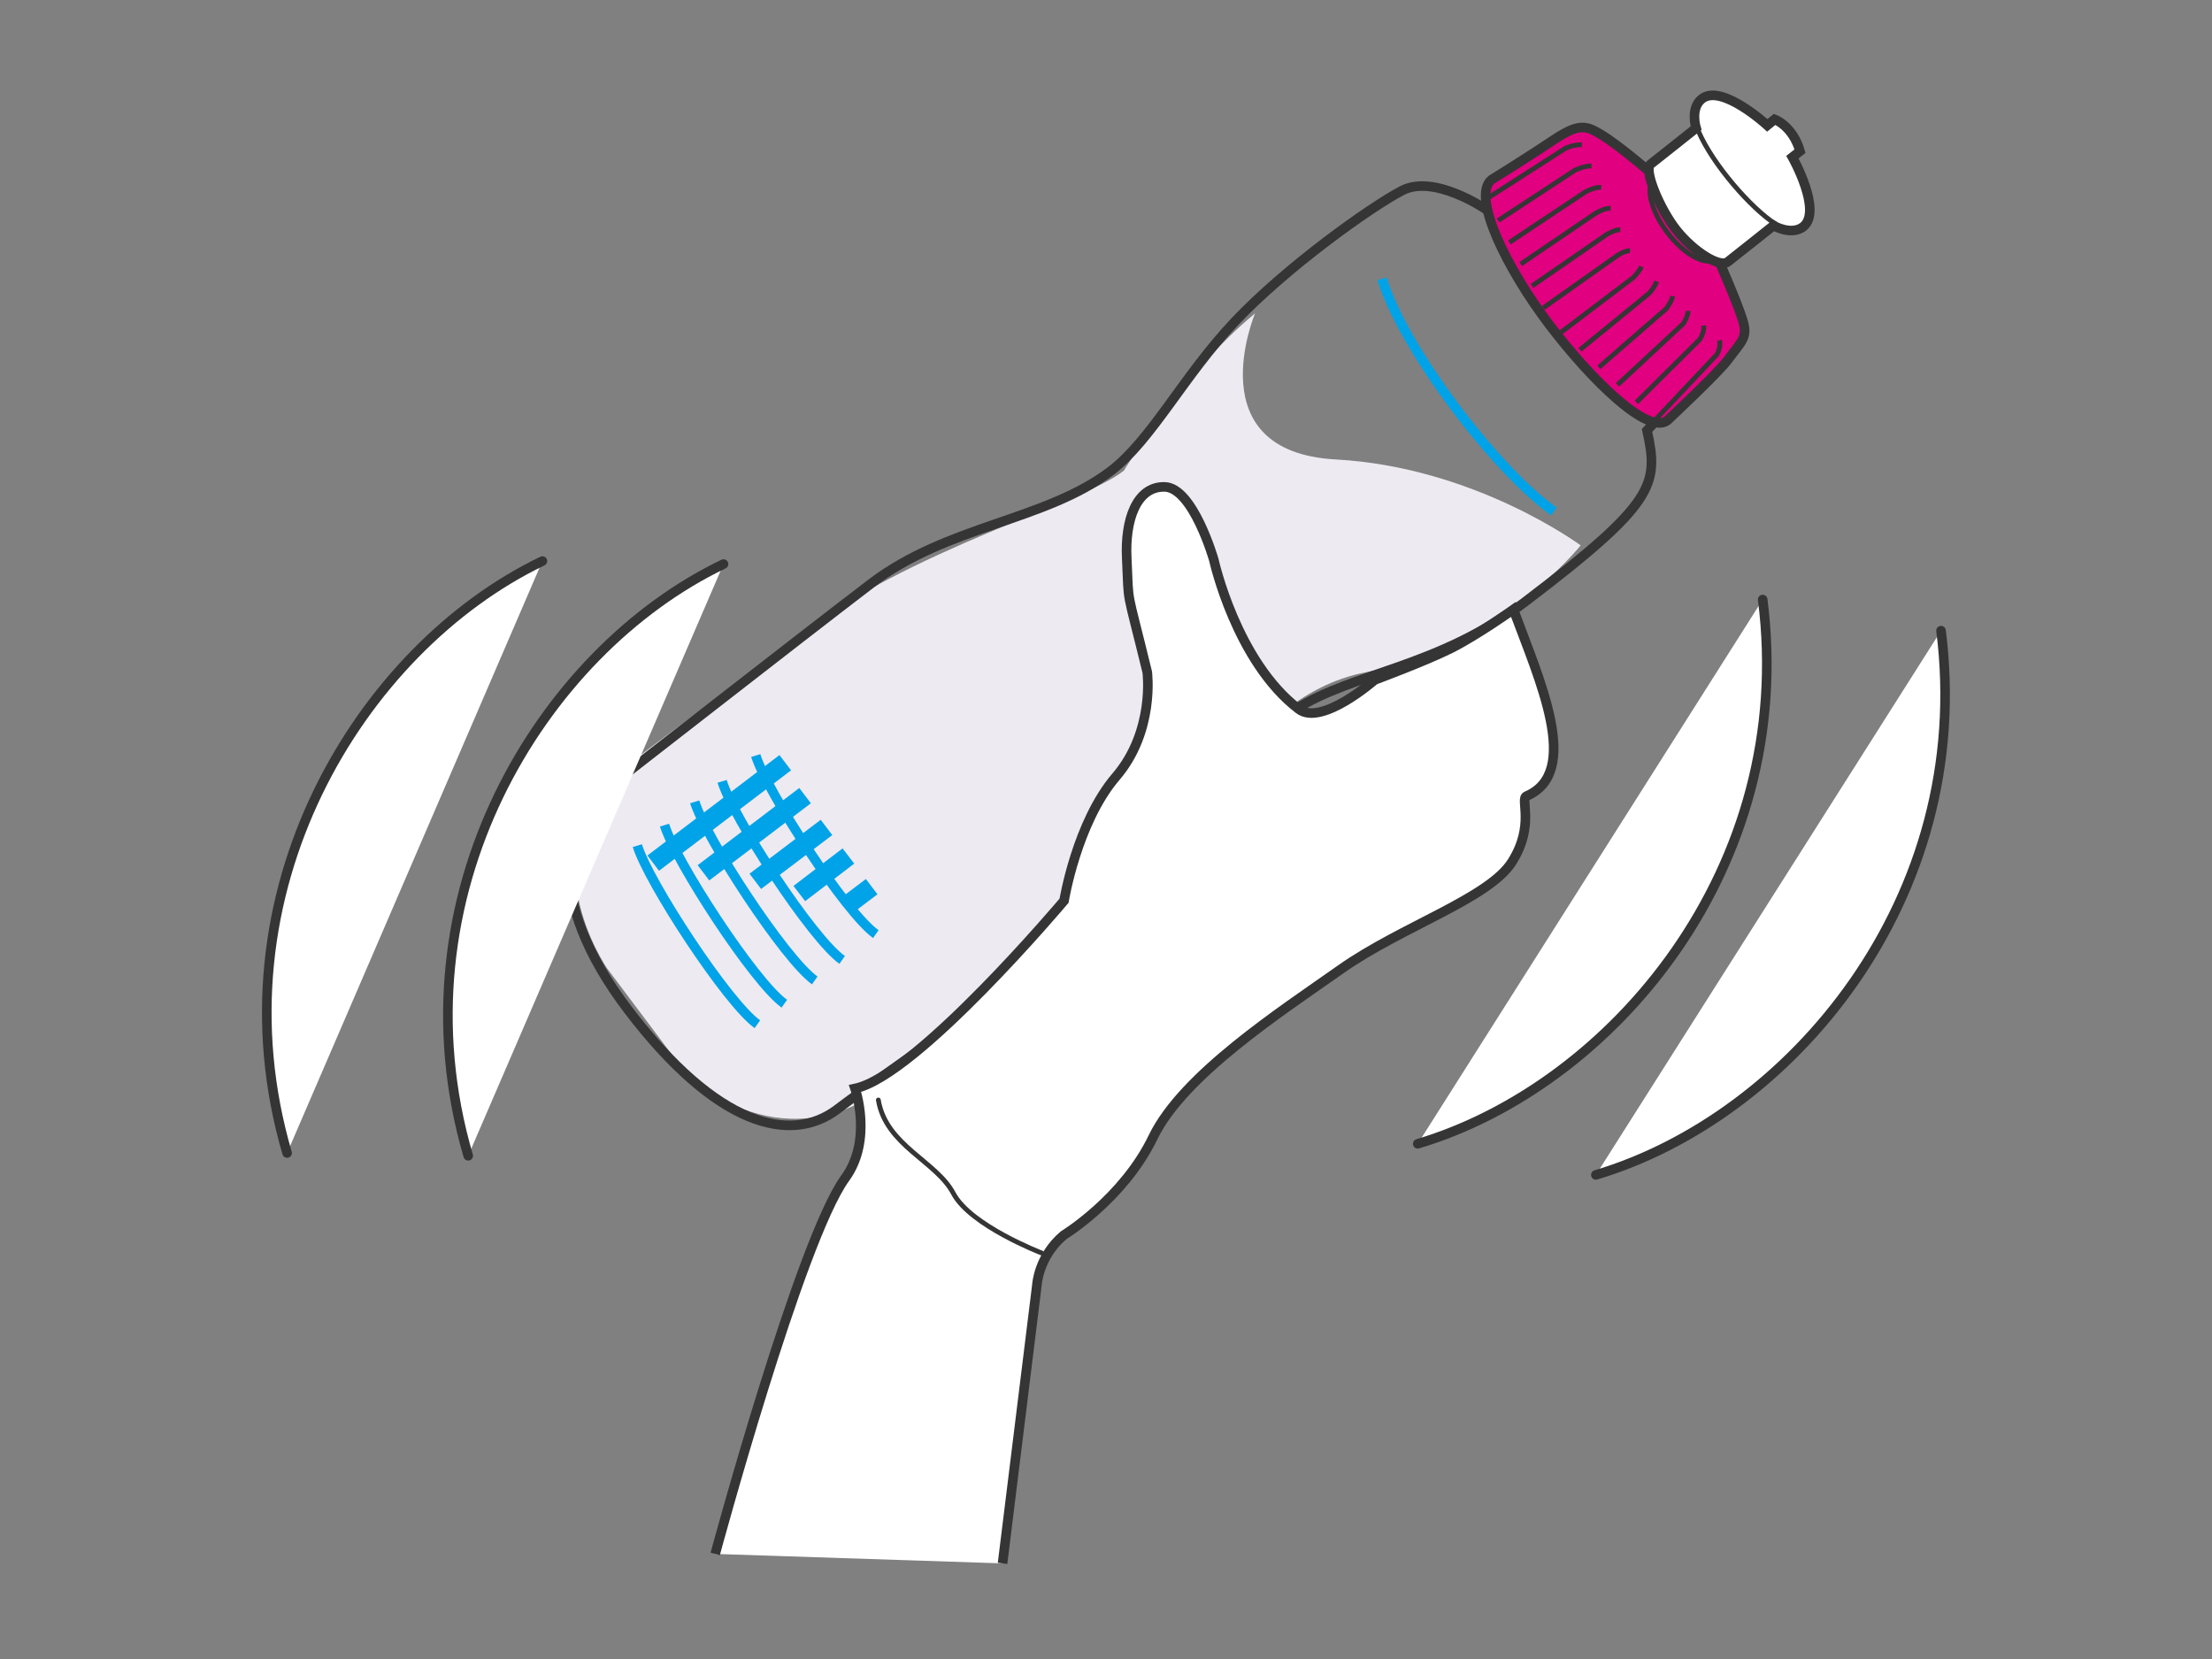 <?xml version="1.0" encoding="utf-8"?>
<!-- Generator: Adobe Illustrator 22.1.0, SVG Export Plug-In . SVG Version: 6.00 Build 0)  -->
<svg version="1.1" id="レイヤー_1" xmlns="http://www.w3.org/2000/svg" xmlns:xlink="http://www.w3.org/1999/xlink" x="0px"
	 y="0px" viewBox="0 0 960 720" style="enable-background:new 0 0 960 720;" xml:space="preserve">
<rect x="0" y="0" width="960" height="720" fill="#808080" stroke="none"/>
<style type="text/css">
	.st0{fill:#E2E4E8;}
	.st1{fill:none;stroke:#363536;stroke-width:3.698;}
	.st2{fill:#EEEAF1;}
	.st3{fill:none;stroke:#363536;stroke-width:4.16;}
	.st4{fill:none;stroke:#00A3E7;stroke-width:4.16;}
	.st5{fill:none;stroke:#00A3E7;stroke-width:8.321;}
	.st6{fill:#FFFFFF;}
	.st7{fill:none;stroke:#363536;stroke-width:4.16;stroke-linecap:round;stroke-linejoin:round;}
	.st8{fill:none;stroke:#363536;stroke-width:2.08;stroke-linecap:round;stroke-linejoin:round;}
	.st9{fill-rule:evenodd;clip-rule:evenodd;fill:#E1007F;}
	.st10{fill:none;stroke:#363536;stroke-width:2.08;}
	.st11{fill-rule:evenodd;clip-rule:evenodd;fill:#FFFFFF;}
</style>
<g>
	<path class="st0" d="M579,31"/>
	<path class="st1" d="M579,31"/>
</g>
<g>
	<path class="st2" d="M686,236.7c0,0-35.1,44.2-92.9,55c-58.1,10.9-81.9,86.7-130.4,121.1l-79,59.5c-46.8,33.1-85.8-6.2-85.8-6.2
		l-34.4-45.8c0,0-36.3-52.4,8.5-88.1l74.3-55.9c46.4-37.1,124.6-58.2,141.5-72.1c0,0,25.5-42.4,56.9-68.2c0,0-25.4,60.1,35,63.4
		C640.2,202.7,686,236.7,686,236.7"/>
	<path class="st3" d="M686.6,68.3c-7.3-4.3-7.9-1.3-18.5,5.8c-10.7,7.2-23.6,16.5-23.6,16.5s-22.2-15.1-36-7.9
		c-13.8,7.2-50.3,33.3-72.6,56.9c-22.3,23.6-36,51.2-53.8,64.8c-28.7,21.8-70.6,23.4-104.1,48.9c-33.5,25.6-107.6,83.5-119.4,92.6
		c-11.9,9.1-24.2,42.2,14.1,92.5c38.3,50.3,70.4,58.4,90.7,43c20.2-15.4,94.1-66.2,113-80.6c53.5-40.7,48.9-69.2,85.6-92.8
		c25.5-16.4,62.1-18,100-46.9c56.4-42.9,58-50.8,52.8-74.3c0,0,17.7-19,25.5-24.8c7.7-5.9,10.2-5.8,8.1-13.4
		C742.4,127.8,698.8,75.5,686.6,68.3z"/>
	<path class="st4" d="M599.8,121c9.1,30.2,49.3,83.1,74.6,101"/>
	<path class="st4" d="M328,327.9c4.7,15.5,39.1,68.3,52.1,77.5"/>
	<path class="st4" d="M313.4,339.1c4.7,15.6,39,68.3,52.1,77.5"/>
	<path class="st4" d="M301.5,348c4.7,15.5,39.1,68.3,52.1,77.5"/>
	<path class="st4" d="M288.4,358.1c4.7,15.5,39,68.3,52,77.5"/>
	<path class="st4" d="M276.6,367c4.7,15.6,39.1,68.3,52.1,77.5"/>
	<line class="st5" x1="340.8" y1="331" x2="283.5" y2="374.6"/>
	<line class="st5" x1="349.4" y1="345.3" x2="305.3" y2="378.8"/>
	<line class="st5" x1="358.7" y1="359.1" x2="327.8" y2="382.5"/>
	<line class="st5" x1="368.2" y1="371.5" x2="346.9" y2="387.8"/>
	<line class="st5" x1="378.3" y1="384.8" x2="368" y2="392.6"/>
	<path class="st6" d="M203.2,501.6c-33-112.7,31.6-218.8,110.8-256.8"/>
	<path class="st7" d="M203.2,501.6c-33-112.7,31.6-218.8,110.8-256.8"/>
	<path class="st6" d="M124.6,500.4c-33-112.7,31.6-218.8,110.8-256.9"/>
	<path class="st7" d="M124.6,500.4c-33-112.7,31.6-218.8,110.8-256.9"/>
	<path class="st6" d="M765,260.2c14.9,116.5-65.6,211.1-149.7,236.2"/>
	<path class="st7" d="M765,260.2c14.9,116.5-65.6,211.1-149.7,236.2"/>
	<path class="st6" d="M842.4,273.7c14.8,116.5-65.6,211.1-149.8,236.2"/>
	<path class="st7" d="M842.4,273.7c14.8,116.5-65.6,211.1-149.8,236.2"/>
	<path class="st6" d="M310.4,674.4c0,0,36.8-136.1,56.4-163.1c12.1-16.6,4.3-38.9,4.3-38.9c26.8-5.6,90.7-81.5,90.7-81.5
		s5.5-33.9,22.5-53.8c17-19.8,13.6-45.4,13.6-45.4c-9.4-38.6-7.9-27.8-8.9-49.5c-0.8-16.3,4.1-31.1,16.4-30.9
		c12.4,0.2,21.4,31.7,21.4,31.7s9.7,44.1,36.9,64.8c9.9,7.5,32.9-12.7,32.9-12.7s21.6-8,32.9-13.6c11.4-5.7,27.3-17,27.3-17
		c11.3,30.6,29.8,70.7,5.7,81c-2.9,1.3,3.7,12.6-6.2,28.4c-9.8,15.9-47.9,28.1-74.3,46.7c-26.4,18.6-68.4,45.9-81.5,72.8
		c-12.9,26.9-38.9,42.7-38.9,42.7c-11,9.3-11.6,21.7-11.6,21.7l-14.9,120.7"/>
	<path class="st3" d="M310.4,674.4c0,0,36.8-136.1,56.4-163.1c12.1-16.6,4.3-38.9,4.3-38.9c26.8-5.6,90.7-81.5,90.7-81.5
		s5.5-33.9,22.5-53.8c17-19.8,13.6-45.4,13.6-45.4c-9.4-38.6-7.9-27.8-8.9-49.5c-0.8-16.3,4.1-31.1,16.4-30.9
		c12.4,0.2,21.4,31.7,21.4,31.7s9.7,44.1,36.9,64.8c9.9,7.5,32.9-12.7,32.9-12.7s21.6-8,32.9-13.6c11.4-5.7,27.3-17,27.3-17
		c11.3,30.6,29.8,70.7,5.7,81c-2.9,1.3,3.7,12.6-6.2,28.4c-9.8,15.9-47.9,28.1-74.3,46.7c-26.4,18.6-68.4,45.9-81.5,72.8
		c-12.9,26.9-38.9,42.7-38.9,42.7c-11,9.3-11.6,21.7-11.6,21.7l-14.9,120.7"/>
	<path class="st8" d="M381.2,477.4c3.3,19.8,25.2,26.5,32.6,40.6c7.5,14,38.3,25.8,38.3,25.8"/>
	<path class="st9" d="M731.4,70.4l-12.1,7.1c0,0-15.8-14-24.9-19.4c-6.1-3.6-9.3-4.6-20.1,2.6c-10.7,7.2-27,17.3-27,17.3
		c-8.8,7.3,6.7,38.7,25.1,62.9s42.8,48,51.2,41.6c0,0,22.1-20.6,26.5-26.6c5.8-7.9,8.6-9.4,6.2-17c-2.3-7.6-10.7-26.7-10.7-26.7
		l9.8-8"/>
	<path class="st3" d="M731.4,70.4l-12.1,7.1c0,0-15.8-14-24.9-19.4c-6.1-3.6-9.3-4.6-20.1,2.6c-10.7,7.2-27,17.3-27,17.3
		c-8.8,7.3,6.7,38.7,25.1,62.9s42.8,48,51.2,41.6c0,0,22.1-20.6,26.5-26.6c5.8-7.9,8.6-9.4,6.2-17c-2.3-7.6-10.7-26.7-10.7-26.7
		l9.8-8"/>
	<path class="st10" d="M744.5,112.4c-4.2,3.2-13.6-1.9-20.9-11.5c-7.2-9.6-9.7-20-5.5-23.2"/>
	<path class="st10" d="M645.3,86.2l33.4-21.4c0,0,3-2,7.8-2"/>
	<path class="st10" d="M650.2,95.7L683,74.2c0,0,0.7-0.5,1.6-0.8c1.1-0.4,3.4-1.4,6.1-1.4"/>
	<path class="st10" d="M655.1,105.2l32.3-21.5c0,0,0.9-0.6,1.6-0.9c0.8-0.3,3.3-1.6,5.9-1.5"/>
	<path class="st10" d="M660,114.6l31.8-21.6c0,0,1.1-0.7,1.5-0.9c0.5-0.2,3.2-1.8,5.7-1.7"/>
	<path class="st10" d="M664.9,124.1l31.3-21.6c0,0,1.2-0.9,1.4-0.9c0.2-0.1,3.3-2,5.6-1.9"/>
	<path class="st10" d="M669.8,133.6l32.1-22.7c0,0,3.2-2.2,5.5-2.1"/>
	<path class="st10" d="M718.4,182.2L745,154c0,0,2.1-3.3,1.2-6.3"/>
	<path class="st10" d="M710.2,174.6l27.5-27.3c0,0,0.2-0.2,0.3-0.5c0.5-0.8,1.7-3.3,1.4-5.5"/>
	<path class="st10" d="M702,167l28.4-26.4c0,0,0.2-0.2,0.3-0.4c0.3-0.6,1.9-3.1,1.9-5.3"/>
	<path class="st10" d="M693.9,159.4l29.2-25.4c0,0,0.2-0.2,0.3-0.4c0.2-0.4,2.2-3,2.5-5.1"/>
	<path class="st10" d="M685.7,151.8l30-24.5c0,0,0.3-0.3,0.3-0.3c0.2-0.2,2.3-2.8,3-4.9"/>
	<path class="st10" d="M677.5,144.2l31.4-23.8c0,0,2.5-2.6,3.5-4.7"/>
	<path class="st11" d="M716.3,71.3c3.6-2.8,19.8-15.7,19.8-15.7s-2.7-8.6,2.5-12.7c8.5-6.8,28.4,11.5,28.4,11.5l3.2-2.6
		c0,0,7.8,2.8,11,13.8l-3.3,2.6c0,0,13.2,23.4,4.7,30.2c-5.2,4-12.9-0.5-12.9-0.5s-16.2,12.9-19.8,15.7c-3.5,2.8-14.9-4.4-22.3-13.7
		C720.3,90.7,713.3,73.7,716.3,71.3"/>
	<path class="st3" d="M716.3,71.3c3.6-2.8,19.8-15.7,19.8-15.7s-2.7-8.6,2.5-12.7c8.5-6.8,28.4,11.5,28.4,11.5l3.2-2.6
		c0,0,7.8,2.8,11,13.8l-3.3,2.6c0,0,13.2,23.4,4.7,30.2c-5.2,4-12.9-0.5-12.9-0.5s-16.2,12.9-19.8,15.7c-3.5,2.8-14.9-4.4-22.3-13.7
		C720.3,90.7,713.3,73.7,716.3,71.3z"/>
	<path class="st10" d="M737.1,56.9c6.2,14.5,23,33.7,33.6,40.4"/>
</g>
</svg>
